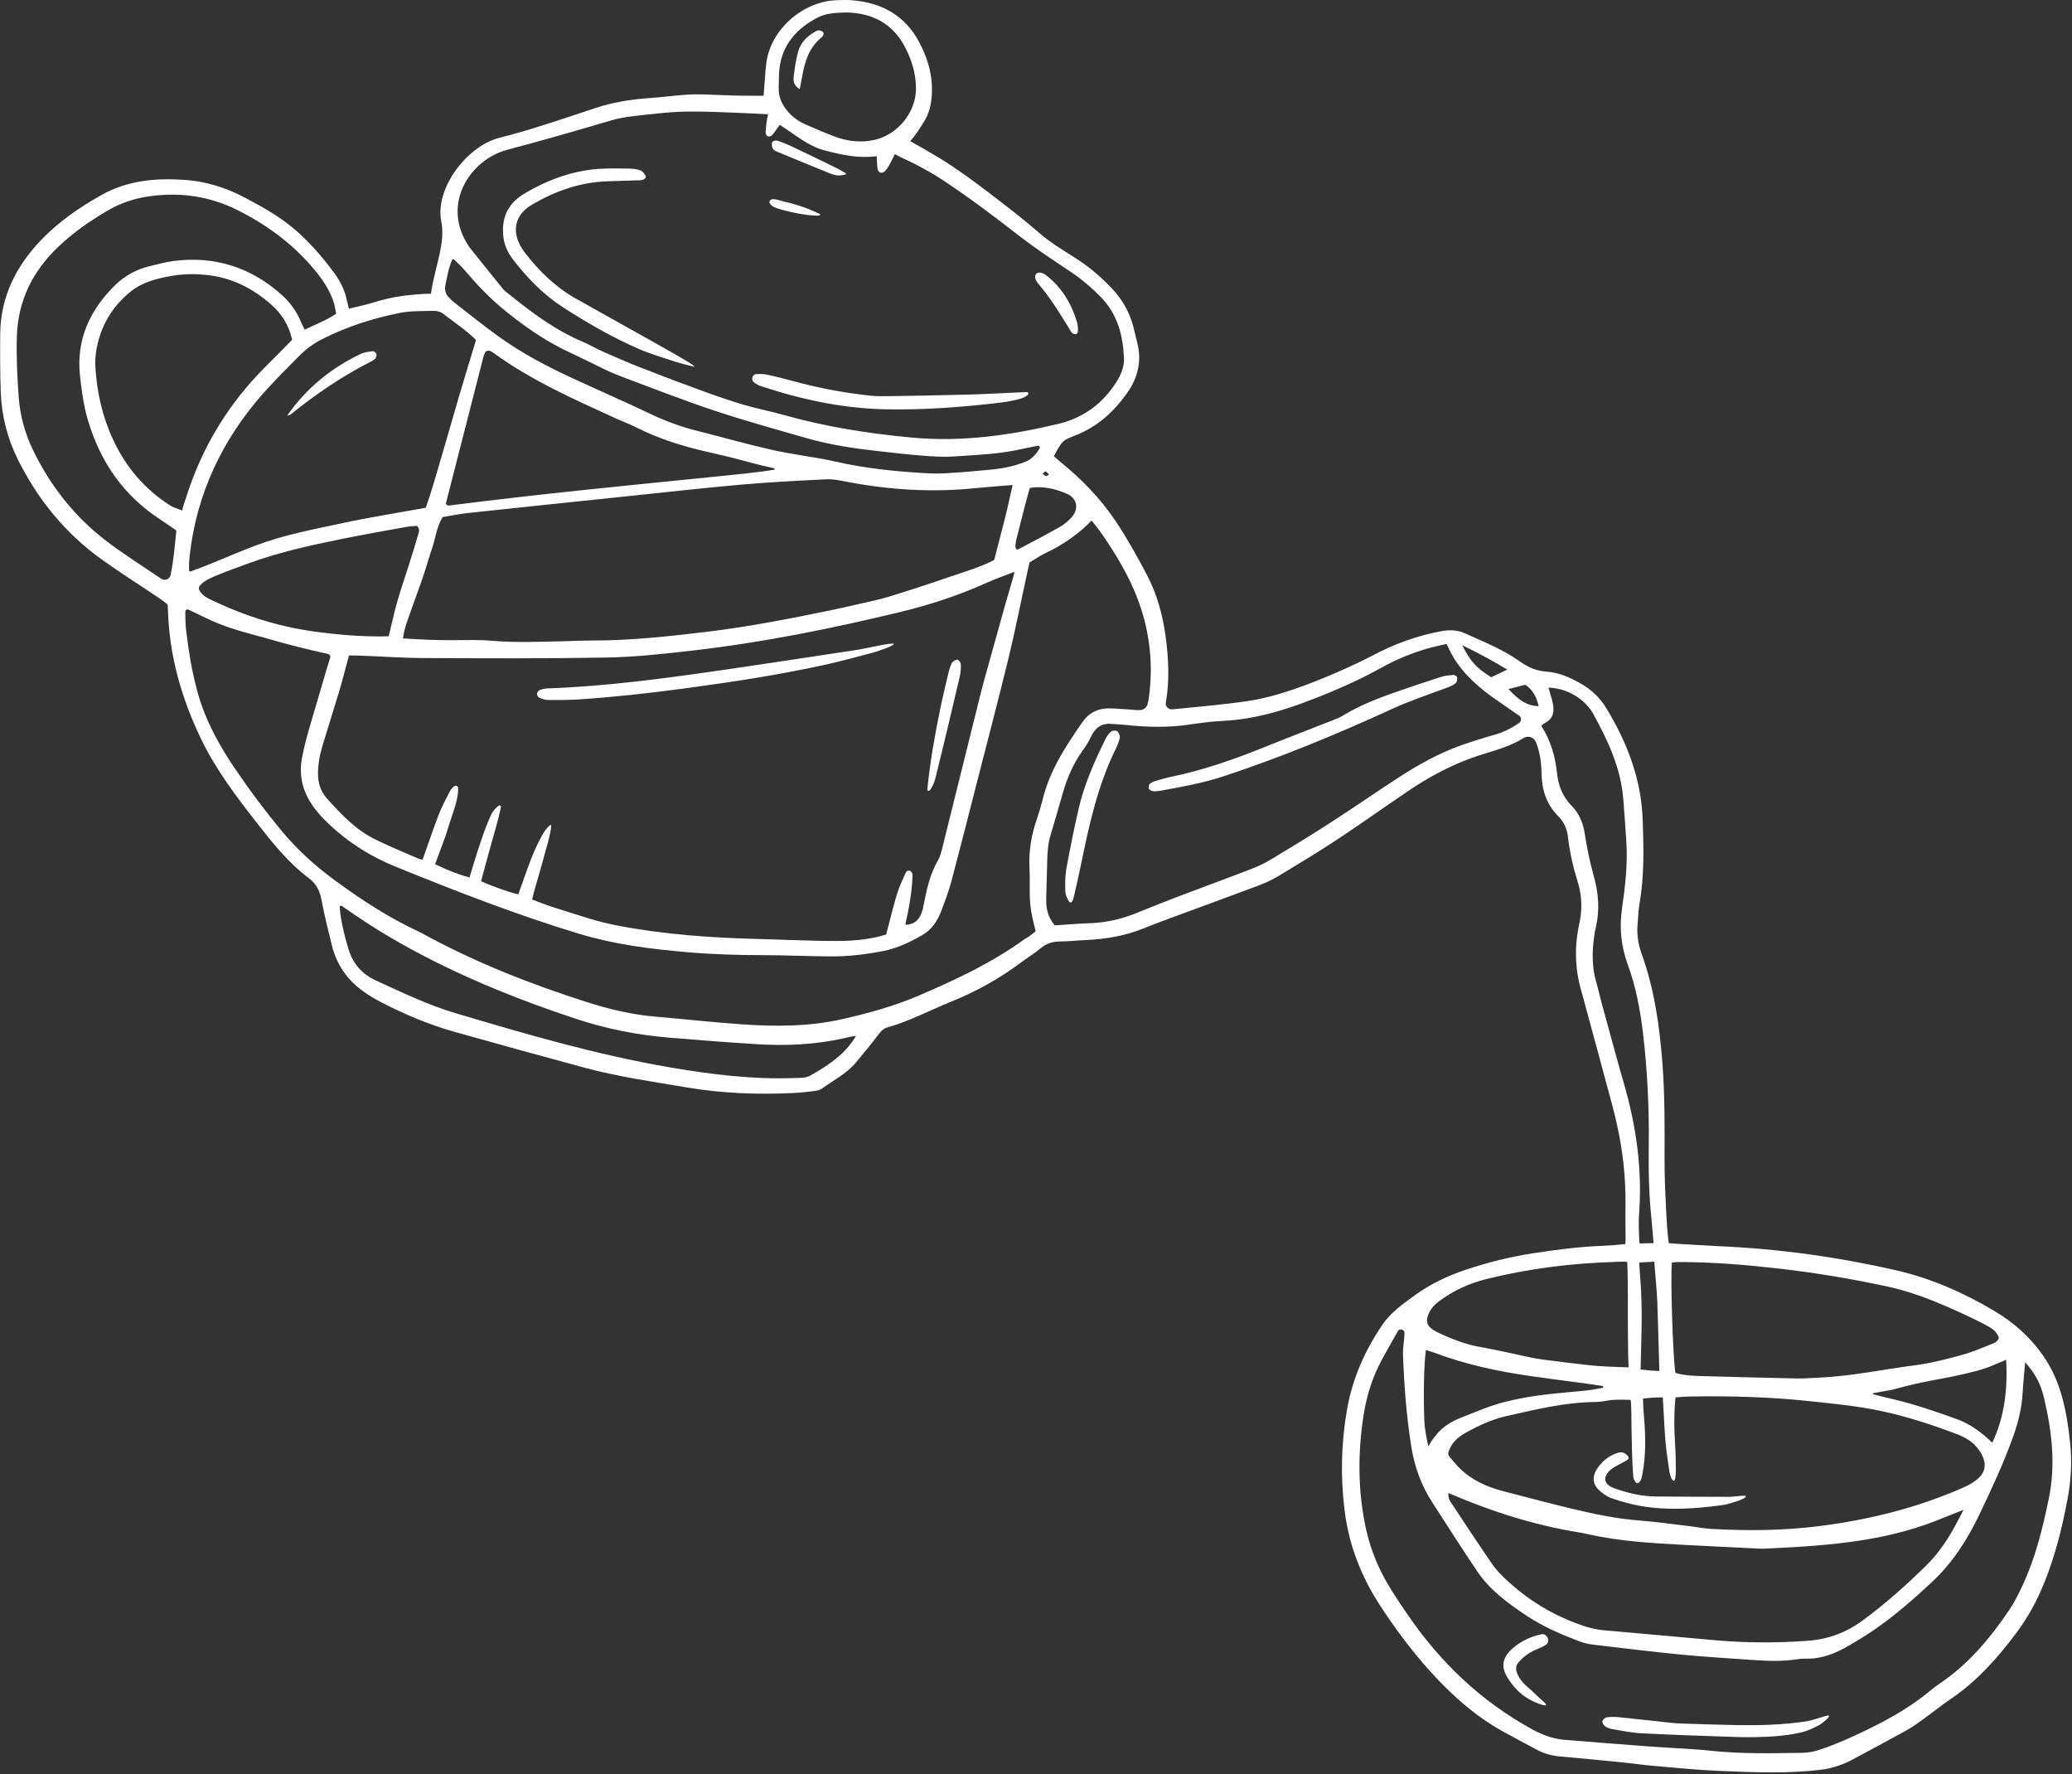 <?xml version="1.0" encoding="UTF-8" standalone="no"?><svg xmlns="http://www.w3.org/2000/svg" xmlns:xlink="http://www.w3.org/1999/xlink" fill="#ffffff" height="405.7" preserveAspectRatio="xMidYMid meet" version="1" viewBox="0.0 -0.0 473.9 405.7" width="473.9" zoomAndPan="magnify"><rect x="0.0" y="-0.0" width="473.9" height="405.7" fill="#333333" stroke="none"/><g id="change1_1"><path d="M473.47,329.98c-0.19-1.84-0.42-3.69-0.73-5.52c-0.88-5.16-2.38-10.07-5.44-14.46c-2.96-4.26-6.77-7.62-11.13-10.21 c-7.03-4.19-14.53-7.49-22.54-9.32c-13.29-3.04-26.75-4.9-40.38-5.5c-3.09-0.14-4.51-0.28-7.6-0.43c-0.72-0.04-3.1-0.16-3.98-0.28 c-0.31-2.31-0.51-5.4-0.58-6.97c-0.2-3.99-0.39-7.98-0.38-11.96c0.02-7.42,0.08-14.83-0.49-22.25c-0.66-8.54-1.85-16.96-4.78-25.05 c-0.81-2.24-1.11-4.55-0.88-6.93c0.14-1.48,0.16-2.98,0.42-4.43c1.11-6.39,0.96-12.8,0.73-19.24c-0.33-9.34-3.57-17.68-8.34-25.52 c-1.42-2.34-3.44-4.26-5.82-5.6c-2.47-1.39-4.99-2.54-7.89-2.73c-2.25-0.15-4.21-1.01-6.11-2.37c-3.84-2.73-8.25-4.46-12.52-6.4 c-1.74-0.79-3.55-0.81-5.45-0.46c-5.55,1.03-10.77,2.95-15.73,5.59c-4.2,2.23-11.35,5.31-15.82,6.93 c-3.98,1.44-8.03,2.72-12.21,3.37c-5.86,0.91-11.79,1.36-17.7,1.97c-0.02,0-0.04,0-0.06,0c-0.83,0.06-1.56-0.69-1.42-1.51 c0,0,0-0.01,0-0.01c0.88-5.05,0.64-10.08-0.04-15.14c-0.67-4.96-1.98-9.71-4.3-14.12c-2.19-4.15-4.48-8.28-7.08-12.18 c-3.51-5.27-7.94-9.78-12.87-13.78c-0.46-0.37-0.89-0.78-1.31-1.15c1.89-3.51,1.86-3.57,4.93-4.76c5.16-2.01,9.04-5.62,12.07-10.06 c2.21-3.24,3.11-6.99,2.1-10.97c-0.34-1.32-0.6-2.65-0.96-3.96c-0.9-3.28-2.53-6.15-4.88-8.62c-2.31-2.43-4.81-4.62-7.62-6.47 c-2.99-1.98-6.17-3.76-8.85-6.1c-3.65-3.17-7.46-6.1-11.29-9.03c-3.77-2.89-7.59-5.7-11.63-8.18c-1.86-1.14-5.07-2.97-6.73-3.9 c1.22-1.34,2.29-3.01,3.3-4.68c1.46-2.4,1.78-5.34,1.65-8.14c-0.17-3.54-1.28-6.77-2.93-9.87c-3.28-6.13-8.61-8.97-15.33-9.52 c-1.17-0.1-2.36-0.05-3.53-0.01c-7.72,0.26-15.09,6.7-16.07,14.36c-0.16,1.24-0.25,2.48-0.33,3.73c-0.05,0.78-0.21,2.35-0.29,3.77 c-1.3-0.03-5.19,0.01-7.11-0.07c-2.3-0.09-4.6-0.18-6.9-0.25c-1.27-0.04-2.54-0.01-3.8,0.08c-2.9,0.22-5.8,0.59-8.7,0.8 c-4.09,0.28-8.07,0.96-11.99,2.25c-7.28,2.4-14.53,4.94-21.95,6.8c-7.34,1.85-14.8,11.55-13.27,19.15c0.38,1.89,0.25,3.98-0.09,5.9 c-0.61,3.51-1.9,7.4-2.27,10.62c-1.7-0.06-4.94,0.28-6.25,0.44c-2.48,0.31-4.91,0.92-7.32,1.67c-1.06,0.33-2.81,0.72-5.2,1.29 c-0.19-0.7-0.44-1.75-0.63-2.58c-0.48-2.08-1.64-4.15-2.91-5.84c-2.67-3.57-5.58-6.93-9-9.83c-3.52-2.99-7.53-5.18-11.58-7.31 c-4.09-2.15-8.57-3.52-13.18-3.87c-6.73-0.5-13.28,0.05-19.32,3.45c-5.09,2.86-9.87,6.17-13.91,10.42 c-5.64,5.94-9.13,12.9-9.22,21.26c-0.04,4.45-0.03,8.9,0.12,13.34c0.19,5.39,1.53,10.68,3.94,15.5 c4.59,9.18,10.93,16.94,19.31,22.92c4.33,3.08,8.83,5.93,13.24,8.9c0.6,0.4,1.15,0.88,1.67,1.28c0.04,0.64,0.09,1.13,0.1,1.62 c0.34,10.31,3.13,19.96,7.6,29.21c3.36,6.96,8,13.07,12.72,19.11c3.58,4.58,7.22,9.15,11.92,12.67c1.72,1.29,2.47,2.9,2.86,4.94 c0.67,3.52,1.53,7,2.4,10.48c1.09,4.37,3.54,7.86,7.2,10.47c1.3,0.93,2.69,1.76,4.12,2.49c5.4,2.78,10.98,5.13,16.83,6.77 c9.88,2.77,19.77,5.51,29.67,8.18c7.65,2.06,15.5,3.17,23.3,4.49c8.1,1.37,16.25,1.68,24.44,1.28c1.56-0.08,3.11-0.25,4.66-0.44 c0.62-0.08,1.34-0.21,1.84-0.57c2.6-1.88,5.53-3.34,7.65-5.83c1.84-2.16,3.64-4.37,5.35-6.63c0.55-0.73,1.12-1.3,1.99-1.54 c5.03-1.4,9.62-3.88,14.43-5.82c5.78-2.32,11.15-5.31,16.14-9.03c1.49-1.11,3.08-2.09,4.5-3.27c1.31-1.09,2.73-1.51,4.41-1.52 c1.98-0.01,3.95-0.24,5.93-0.33c4.48-0.2,8.84-0.93,13.03-2.61c3.21-1.29,6.47-2.47,9.71-3.67c5.7-2.11,11.42-4.18,17.11-6.33 c1.48-0.56,2.9-1.26,4.26-2.08c4.44-2.69,8.9-5.36,13.23-8.22c5.47-3.61,10.81-7.42,16.23-11.09c4.93-3.34,10.16-6.15,15.82-8.05 c3.63-1.22,7.4-2.04,10.68-4.15c0.1-0.07,0.22-0.11,0.34-0.15c0.99-0.36,2.05,0.05,2.46,1.03c0.98,2.32,1.27,4.8,1.32,7.26 c0.07,3.76,1.13,7.04,3.82,9.74c1.25,1.26,1.99,2.81,2.2,4.6c0.4,3.58,1.21,7.07,2.27,10.5c0.98,3.16,1.05,6.3,0.34,9.52 c-1.13,5.17-1.01,10.31,0.48,15.41c0.35,1.19,0.66,2.38,0.98,3.58c2.04,7.52,4.09,15.03,6.1,22.55c1.6,5.99,2.67,12.08,2.93,18.28 c0.11,2.45,0.09,4.9,0.06,7.35c-0.02,1.38,0.09,5.19,0,6.05c-1.77,0.18-3.46,0.34-4.92,0.39c-5.45,0.19-10.83,0.89-16.22,1.72 c-5.28,0.81-10.42,2.11-15.47,3.8c-4.11,1.37-8.04,3.25-11.56,5.81c-2.69,1.96-5.46,3.88-7.38,6.69c-4.03,5.9-6.87,12.32-8.11,19.35 c-1.35,7.71-1.54,15.47-0.55,23.27c1,7.9,3.8,15.04,8.13,21.67c3.39,5.19,7.07,10.15,11.21,14.76c4.99,5.56,10.49,10.5,17.08,14.12 c2.49,1.37,5.01,2.69,7.51,4.04c1.66,0.89,3.41,1.38,5.3,1.55c4.8,0.41,9.6,0.89,14.39,1.37c2.34,0.23,4.66,0.58,7,0.78 c5.05,0.43,10.1,0.96,15.16,1.16c7.92,0.32,15.86,0.67,23.77-0.35c1.8-0.23,4.59-1.17,6.19-2.03c4.26-2.29,8.53-4.55,12.75-6.89 c1.4-0.77,2.7-1.74,4.01-2.68c2.01-1.44,3.92-3.02,5.97-4.4c5.95-4,10.64-9.21,14.9-14.87c2.1-2.79,3.93-5.77,5.39-8.94 c3.29-7.11,5.2-14.61,6.62-22.27C473.7,338.36,473.91,334.19,473.47,329.98z M455.65,329.92c-2.41-2.43-5.19-4.36-8.01-5.38 c-4.7-1.7-9.42-3.33-14.27-4.5c-1.49-0.36-2.98-0.68-4.93-1.21c-0.13-0.04-0.13-0.23,0-0.25c1.91-0.38,3.79-0.62,4.83-0.91 c7.09-1.97,9.66-2.04,16.15-3.53c1.72-0.4,3.42-0.82,5.07-1.41c1.01-0.36,2.84-1.17,4.36-1.8C459.2,317.46,458.51,324,455.65,329.92 z M382.39,288.69c0.65-0.08,1.42-0.11,2.11-0.1c7.42,0.03,14.8,0.63,22.17,1.47c8.48,0.97,16.87,2.36,25.21,4.17 c5.91,1.29,11.45,3.61,16.92,6.12c2.03,0.93,4.04,1.89,5.98,2.97c0.96,0.53,1.85,1.19,2.3,2.32c0.11,0.29,0.05,0.61-0.16,0.83 c-0.26,0.26-0.5,0.51-0.8,0.63c-2.41,0.95-4.79,2.01-7.28,2.7c-3.56,0.99-7.14,1.9-10.84,2.39c-7.34,0.96-14.61,2.51-22.04,2.84 c-1.6,0.07-3.21,0.21-4.81,0.18c-7.41-0.15-14.82-0.34-22.23-0.55c-1.95-0.06-3.91-0.17-5.73-0.73 C382.63,310.56,382.02,292.27,382.39,288.69z M380.31,319.55c0.13,1.7,0.35,7.14,0.59,9.84c0.2,2.34,0.57,4.66,0.89,6.98 c0.1,0.71,0.54,2.32,1.08,2.24c0.61-0.09,0.4-4.5,0.34-6.54c-0.06-1.98-0.24-3.95-0.26-5.93c-0.02-2.08,0.01-4.2,0.26-6.6 c1.26-0.13,2.34-0.19,3.55-0.21c9.03-0.14,18.03,0.1,27.02,1.06c5.65,0.6,11.32,1.13,16.88,2.35c5.81,1.27,11.44,3.12,16.99,5.23 c2.39,0.91,4.37,2.27,5.59,4.6c1.14,2.18,0.91,4.08-0.96,5.65c-0.93,0.78-2.03,1.41-3.15,1.9c-10.6,4.68-21.71,7.43-33.18,8.87 c-8.13,1.02-16.28,1.08-24.44,0.63c-1.84-0.1-3.67-0.48-5.51-0.69c-3.68-0.43-7.36-0.95-11.05-1.24 c-5.08-0.39-10.03-1.41-14.96-2.58c-5.41-1.29-10.78-2.72-16.16-4.12c-3.76-0.98-7.25-2.52-10.04-5.31c-0.8-0.8-1.52-1.69-2.27-2.56 c-0.27-0.32-0.35-0.75-0.22-1.14c0.7-2.14,2.22-3.42,4.02-4.41c2.93-1.61,5.96-3.02,9.24-3.76c6.63-1.49,13.23-3.12,20.09-3.21 c0.91-0.01,1.81-0.1,2.7-0.28c1.62-0.32,3.45-0.28,5.61-0.21c0.18,0.76,0.17,4.87,0.19,6.23c0.03,1.84,0.06,3.69,0.11,5.53 c0.06,1.97,0.14,3.95,0.32,5.92c0.03,0.37,0.24,0.72,0.45,1.08c0.17,0.28,0.56,0.37,0.8,0.15c0.59-0.54,0.68-1.24,0.81-1.92 c0.82-4.29,0.75-8.61,0.38-12.93c-0.11-1.33-0.23-2.92-0.23-4.37C377.16,319.68,378.67,319.49,380.31,319.55z M449.09,345.25 c-0.82,1.64-2.59,5-3.64,6.62c-1.42,2.2-3.02,4.28-4.92,6.14c-4.59,4.5-9.38,8.79-14.57,12.59c-3.66,2.68-7.74,4.23-12.32,4.58 c-7.17,0.55-14.32,0.51-21.47-0.12c-8.49-0.75-16.97-1.55-25.46-2.28c-1.62-0.14-3.15-0.53-4.68-1.04 c-6.78-2.3-12.74-5.93-17.91-10.87c-1.07-1.02-2.09-2.12-2.92-3.34c-3.01-4.38-5.94-8.8-8.86-13.24c-0.51-0.78-1.23-1.52-1.05-2.88 c9.91,4.28,19.87,7.42,30.29,9.08c0.49,0.08,0.97,0.19,1.45,0.3c7.26,1.65,14.66,2.07,22.06,2.47c5.42,0.29,10.85,0.55,16.28,0.81 c0.74,0.04,1.48,0.1,2.22,0.06c7.53-0.35,15.06-0.77,22.5-1.96c6.35-1.01,12.63-2.65,18.59-5.17 C446.06,346.43,447.2,346.01,449.09,345.25z M379.06,297.82c0.18,5.16,0.3,10.33,0.46,15.69c-1.28-0.06-2.48-0.13-4.29-0.34 c0.05-2.49,0.14-6.48,0.21-8.66c0.09-3.19,0.04-6.39-0.11-9.58c-0.07-1.52-0.29-4.02-0.42-6.23c1.14-0.08,2.54-0.13,3.46-0.19 C378.48,290.4,378.96,295.11,379.06,297.82z M344.74,153.12c-1.57,0.75-2.66,1.26-3.67,1.74c-3.37-2.09-4.75-3.56-6.64-7.32 C338.28,149.4,341.36,151.08,344.74,153.12z M244,112.9c2.41,1.02,2.83,3.55,1.03,5.46c-0.76,0.8-1.62,1.56-2.57,2.1 c-3.11,1.76-6.29,3.42-9.45,5.09c-1.56,0.82-0.26-3.34-0.15-3.77c0.4-1.6,0.8-3.21,1.21-4.81c0.33-1.31,0.83-3.12,1.46-5.38 C238.48,111.04,241.38,111.79,244,112.9z M238.47,108.3c0.23-0.17,0.52-0.53,0.68-0.48c0.29,0.1,0.51,0.44,0.77,0.69 c-0.28,0.16-0.53,0.4-0.66,0.35C238.96,108.76,238.73,108.5,238.47,108.3z M178.17,16.98c0.24-5.87,3.3-9.91,8.28-12.67 c2.06-1.14,3.5-1.37,7.19-1.46c6.01,0.15,10.65,2.6,13.45,8.1c1.47,2.89,2.39,5.94,2.41,9.22c0.03,5.44-4.1,10.57-9.41,11.8 c-3.12,0.72-6.14,0.37-9.08-0.71c-2.31-0.85-4.56-1.86-6.82-2.83c-1.48-0.64-2.77-1.56-3.87-2.78c-1.46-1.64-2.31-3.47-2.22-5.7 C178.13,18.95,178.13,17.97,178.17,16.98z M115.92,34.28c8-2.12,15.95-4.4,23.88-6.75c1.76-0.52,3.61-0.82,5.44-1.02 c4.05-0.43,8.12-0.97,12.19-1c3.63-0.03,7.25,0.11,10.88,0.27c1.93,0.09,5.8,0.23,7.37,0.35c-0.38,1.51-0.49,3.03-0.57,4.14 c-0.02,0.3,0.21,0.77,0.46,0.89c0.25,0.12,0.79,0.01,0.98-0.21c0.63-0.73,1.16-1.54,1.79-2.4c3.42,2.13,6.41,4.85,10.28,5.85 c3.81,0.99,7.68,1.88,11.89,1.31c0.07,1.13,0.08,2.08,0.22,3.01c0.04,0.3,0.38,0.68,0.67,0.77c0.27,0.08,0.74-0.08,0.95-0.3 c0.42-0.43,0.77-0.95,1.07-1.48c0.42-0.73,0.82-1.62,1.24-2.47c1.83,1.01,3.65,1.75,4.58,2.25c2.13,1.13,4.26,2.28,6.26,3.6 c5.98,3.95,11.71,8.25,17.37,12.66c3.89,3.03,8.04,5.75,12.15,8.5c2.49,1.66,4.71,3.58,6.79,5.71c3.77,3.87,5.03,8.69,5.26,13.88 c0.08,1.89-0.58,3.63-1.57,5.25c-3.14,5.1-7.63,8.45-13.4,9.83c-10.98,2.62-22.1,4.2-33.44,3.15c-9.98-0.92-19.85-2.47-29.52-5.21 c-2.97-0.84-6.02-1.41-8.98-2.28c-3.19-0.94-6.35-2.04-9.48-3.18c-4.76-1.73-9.5-3.52-14.21-5.37c-2.99-1.17-5.93-2.46-8.86-3.76 c-1.47-0.65-2.85-1.49-4.33-2.12c-6.23-2.62-11.57-6.6-16.77-10.81c-0.48-0.39-1.02-0.73-1.41-1.2c-2.58-3.16-5.12-6.34-7.67-9.52 c-0.08-0.1-0.14-0.2-0.21-0.3C100.7,46.5,107.76,36.44,115.92,34.28z M101.85,65.3c0.4-1.91,0.75-4.09,1.56-5.88 c0.08-0.17,0.31-0.21,0.45-0.08c0.9,0.85,1.76,1.68,2.74,2.82c3.79,4.42,6.5,7.07,11.13,10.63c3.94,3.02,8.06,5.71,12.58,7.8 c2.8,1.3,5.55,2.71,8.34,4.04c1.15,0.55,3.08,1.34,4.27,1.78c6.77,2.53,13.51,5.17,20.36,7.45c7.03,2.34,14.18,4.32,21.31,6.36 c5.24,1.5,10.62,2.3,16.03,2.91c3.32,0.37,6.63,0.77,9.96,1.03c2.46,0.19,4.95,0.39,7.4,0.23c5.42-0.37,10.87-0.54,16.2-1.82 c0.83-0.2,1.99-0.39,3.15-0.63c0.33-0.07,0.6,0.28,0.44,0.57c-0.63,1.2-1.78,2.44-2.88,2.92c-2.64,1.15-5.43,1.68-8.26,1.96 c-3.43,0.34-6.86,0.63-10.3,0.83c-1.64,0.09-3.28,0.07-4.92-0.03c-6.77-0.41-13.5-1.08-20.14-2.6c-4.81-1.1-9.76-1.61-14.58-2.69 c-5.78-1.3-11.49-2.94-17.24-4.38c-3.73-0.93-7.3-2.25-10.77-3.91c-6.02-2.88-12.15-5.52-18.2-8.34c-5.61-2.61-11.08-5.5-16.13-9.1 c-3.62-2.58-7.08-5.39-10.6-8.12c-0.41-0.32-0.76-0.71-1.12-1.07C101.94,67.27,101.65,66.27,101.85,65.3z M208.22,199.18 c-0.55-0.33-0.96,0.11-1.15,0.55c-0.69,1.58-1.45,3.15-1.94,4.79c-0.89,2.95-1.6,5.95-2.44,9.16c-3.33,1.07-6.89,1.43-10.46,1.48 c-3.71,0.05-7.42-0.11-11.13-0.2c-2.47-0.06-4.94-0.19-7.41-0.24c-10.96-0.26-21.87-1.03-32.65-3.11c-1.66-0.32-4.34-0.97-5.95-1.47 c-3.89-1.19-5.27-1.64-9.14-2.88c-0.57-0.18-3.15-1.13-4.25-1.58c0.54-2.39,1.57-5.52,2.29-8.23c0.68-2.6,1.97-6.63,2.09-8.58 c0.05-0.8-1.29,0.82-1.54,1.23c-1.82,2.97-3.08,6.19-4.23,9.45c-0.57,1.61-1.15,3.23-1.77,4.96c-2.53-0.59-6.06-1.92-8.51-2.99 c0.31-1.01,0.6-2.34,1.01-3.78c0.94-3.34,1.51-5.54,2.58-9.26c0.27-0.94,0.72-2.76,0.95-3.9c0.06-0.31-0.3-0.53-0.55-0.32 c-1.28,1.05-1.56,1.57-2.67,4.35c-0.78,1.95-1.44,3.95-2.09,5.94c-0.61,1.86-1.25,4.04-1.87,6.09c-2.46-0.63-5.33-1.78-7.87-3.02 c0.94-2.71,2.2-5.66,3.02-8.48c0.77-2.66,2.33-6.1,2.24-8.94c-0.01-0.37-0.4-0.63-0.74-0.48c-0.51,0.22-0.96,0.86-1.21,1.34 c-0.83,1.65-1.73,3.28-2.4,5c-1.09,2.76-2.01,5.58-3.02,8.37c-0.2,0.57-0.48,1.42-0.79,2.18c-0.78-0.17-1.47-0.51-2.11-0.78 c-2.95-1.27-5.91-2.52-8.79-3.94c-4.41-2.18-7.72-5.73-10.95-9.31c-1.46-1.62-2.06-3.6-2.04-5.81c0.02-2.26,0.47-4.42,1.12-6.55 c1.25-4.14,2.57-8.26,3.81-12.4c0.74-2.48,1.41-5.26,2.15-7.93c1.01,0,1.65,0,2.48,0.03c4.82,0.16,9.63,0.53,14.45,0.55 c13.97,0.06,27.95,0.14,41.91-0.11c6.54-0.12,13.08-0.83,19.58-1.58c16.11-1.84,31.98-5.04,47.72-8.85 c6.73-1.63,13.31-3.78,19.64-6.63c1.87-0.84,4.23-1.73,6.43-2.54c-0.13,0.97-1.48,5.23-1.9,6.74c-1.67,5.99-3.35,11.98-5.01,17.98 c-0.56,2.02-1.05,4.07-1.56,6.11c-2.68,10.79-5.36,21.59-8.05,32.37c-0.24,0.95-0.48,1.94-0.97,2.78 c-1.87,3.23-2.64,6.81-3.33,10.45c-0.06,0.34-0.13,0.67-0.23,1c-0.54,1.79-1.5,3.19-3.87,3.28c0.07-0.87,0.4-2.05,0.54-2.73 c0.3-1.45,0.42-2.42,0.66-3.88c0.25-1.58,0.34-3.18,0.42-4.78C208.72,199.76,208.47,199.33,208.22,199.18z M107.03,117.31 c12.54-1.34,25.08-2.65,37.62-3.96c8.36-0.87,16.72-1.82,25.09-2.55c6.4-0.56,12.83-0.88,19.25-1.2c1.46-0.07,2.95,0.22,4.4,0.51 c9.77,1.9,19.6,2.54,29.52,1.53c2.7-0.27,5.99-0.51,8.7-0.74c-0.63,2.65-1.2,5.47-1.7,7.38c-0.81,3.1-1.6,6.21-2.52,9.77 c-3.21,1.69-6.8,2.68-10.29,3.89c-4.55,1.57-9.13,3.07-13.74,4.49c-2.24,0.69-4.55,1.14-6.83,1.67c-2.17,0.5-4.34,1-6.51,1.45 c-9.44,1.95-18.92,3.79-28.49,4.94c-8.71,1.05-17.45,1.99-26.25,1.98c-2.23,0-4.45,0.12-6.68,0.17c-5.44,0.12-10.87,0.34-16.31-0.13 c-2.83-0.24-5.68-0.13-8.53-0.12c-4.06,0.01-7.32-0.12-11.6-0.41c0.37-2.65,1.27-4.64,2.04-6.92c0.8-2.34,1.7-4.64,2.49-6.98 c0.75-2.22,1.38-4.49,2.14-6.71c0.79-2.32,1.02-4.84,2.4-7.12C103.14,117.93,105.08,117.52,107.03,117.31z M101.95,115.25 c2.87-11.23,5.74-22.48,8.63-33.71c0.09-0.35,0.25-0.68,0.38-0.95c0.07-0.15,0.19-0.28,0.35-0.33c0.72-0.22,1.17,0.15,1.61,0.47 c8.56,6.23,18.18,10.49,27.74,14.86c1.57,0.72,3.21,1.31,4.75,2.09c5.11,2.59,10.52,4.31,16.11,5.58c2.98,0.68,5.95,1.38,8.9,2.18 c4.19,1.14,4.35,1.09,6.65,1.64c0.17,0.04,0.17,0.29,0,0.32c-2.91,0.55-9.93,1.23-13.48,1.59c-20.34,2.05-40.69,4.02-60.98,6.62 C102.41,115.63,102.19,115.39,101.95,115.25z M95.67,122.15c-0.96,3.19-1.9,6.38-2.96,9.54c-0.86,2.55-1.66,5.12-2.35,7.72 c-0.41,1.57-0.89,3.81-1.46,6.08c-2.71,0.13-7.17-0.04-10.2-0.31c-4.33-0.39-8.65-0.91-12.91-1.86c-6.04-1.35-11.83-3.43-17.41-6.11 c-1.07-0.51-2.15-1.04-2.8-2.28c-0.17-0.33-0.12-0.74,0.13-1.02c1.08-1.22,2.44-1.73,3.73-2.28c2.27-0.96,4.6-1.77,6.91-2.63 c7.07-2.63,14.42-4.26,21.79-5.75c4.95-1,9.93-1.88,14.9-2.78c0.82-0.15,1.66-0.16,2.34-0.22 C96.07,120.98,95.84,121.59,95.67,122.15z M91.43,71.56c2.52-0.5,5.16-0.41,7.75-0.48c0.69-0.02,1.54,0.18,2.08,0.59 c2.52,1.96,5.21,3.72,7.62,6.06c-1.31,4.32-2.61,8.55-3.86,12.79c-1.29,4.38-2.52,8.78-3.82,13.16c-1.25,4.24-2.43,8.51-3.82,12.43 c-6.53,1.19-12.75,2.16-18.89,3.48c-6.75,1.45-13.57,2.7-20.06,5.17c-3.34,1.27-6.63,2.67-9.94,4.03c-1.37,0.56-3.18,1.27-4.84,1.87 c-0.2,0.07-0.41-0.08-0.42-0.29c-0.03-1.34,0.04-2.32,0.16-3.41c1.61-14.07,7.38-26.28,16.68-36.86c2.67-3.03,5.56-5.86,8.4-8.75 c1.53-1.55,3.3-2.84,5.25-3.82C79.33,74.69,85.29,72.78,91.43,71.56z M39.02,131.48c-0.2,0.97-1.33,1.41-2.15,0.86 c-0.01,0-0.01-0.01-0.01-0.01c-4.29-2.92-8.72-5.67-12.82-8.84c-7.16-5.53-12.61-12.53-16.54-20.68c-1.84-3.82-2.92-7.85-3.23-12.11 c-0.34-4.57-0.54-9.13-0.41-13.71c0.23-8.26,3.63-15.01,9.55-20.63c3.34-3.18,7.1-5.78,11.04-8.11c3.01-1.78,6.25-2.89,9.75-3.37 c7.06-0.97,13.73-0.04,20.17,3.19c7.2,3.61,13.43,8.32,18.4,14.68c1.54,1.97,2.82,4.07,3.58,6.45c0.26,0.8,0.35,1.66,0.53,2.56 c-2.28,1.51-4.68,2.41-7.19,3.63c-0.34-0.7-0.61-1.2-0.83-1.73c-1-2.45-2.53-4.55-4.49-6.29c-7.05-6.29-15.3-8.88-24.68-7.69 c-1.83,0.23-3.63,0.75-5.43,1.18c-3.08,0.74-5.8,2.23-8.02,4.44C20.5,70.97,17.4,77.7,18.3,85.98c0.38,3.45,0.84,6.87,1.84,10.2 c2.83,9.47,8.12,17.14,16.48,22.58c1.23,0.8,2.42,1.66,3.71,2.54C40,124.83,39.68,128.25,39.02,131.48z M38.98,115.63 c-5.89-3.75-10.23-8.84-13.15-15.17c-2.47-5.34-3.72-10.98-4.03-16.82c-0.09-1.7,0.15-3.47,0.55-5.13 c1.16-4.84,3.75-8.82,7.64-11.92c2.7-2.15,5.98-2.92,9.26-3.5c2.92-0.52,5.88-0.51,8.85-0.11c5.47,0.74,10.07,3.22,14.11,6.83 c2.25,2.01,3.83,4.5,4.61,7.89c-1.98,2-3.86,3.95-5.79,5.85c-8.7,8.58-14.86,18.7-18.51,30.35c-0.22,0.7-0.54,1.4-0.85,2.85 C40.96,116.43,39.68,116.07,38.98,115.63z M192.7,240.78c-2.19,2.06-4.72,3.69-7.37,5.17c-1.04,0.58-2.14,0.51-3.24,0.55 c-9.81,0.4-19.47-0.81-29.13-2.47c-16.61-2.86-32.73-7.58-48.84-12.37c-6.31-1.88-12.21-4.74-18.16-7.46c-3.01-1.38-5.17-3.67-6.2-7 c-0.92-2.98-1.77-6.34-2.08-9.75c-0.02-0.27,0.28-0.44,0.5-0.29c1.74,1.22,4.71,3.24,6.39,4.31c3.33,2.13,6.75,4.12,10.24,6 c11.92,6.39,24.4,11.39,37.22,15.6c6.85,2.25,13.87,3.61,21.04,4.21c6.65,0.56,13.31,1.08,19.97,1.49 c6.69,0.41,13.35,0.13,19.92-1.34c0.68-0.15,1.91-0.47,2.81-0.56C195.02,238.31,193.47,240.05,192.7,240.78z M237.19,187.17 c-1.29,3.66-1.93,7.4-1.73,11.27c0.03,0.53,0.05,1.07,0.05,1.6c-0.03,6.94-0.03,7.27,1.36,12.93c-0.49,0.38-1.04,0.82-1.62,1.24 c-0.3,0.22-0.65,0.36-0.95,0.57c-7.46,5.41-15.74,9.27-24.16,12.88c-5.6,2.4-11.41,4-17.33,5.35c-7.57,1.74-15.22,1.75-22.89,1.24 c-6.66-0.45-13.3-1.21-19.95-1.77c-5.46-0.46-10.75-1.73-15.93-3.39c-13.01-4.17-25.69-9.16-37.68-15.77 c-0.18-0.1-0.37-0.19-0.56-0.28c-6.88-3.18-13.17-7.3-19.26-11.77c-4.51-3.31-8.6-7.01-12.18-11.34c-3.87-4.68-7.5-9.53-10.88-14.56 c-3.74-5.56-6.91-11.5-8.54-18.02c-1.26-5.01-1.68-7.75-2.33-12.89c-0.2-1.55-0.24-3.39-0.22-4.61c0-0.37,0.4-0.61,0.73-0.45 c2,0.96,3.59,1.75,4.96,2.37c3.07,1.41,6.31,2.42,9.58,3.29c3.53,0.93,7.02,2.01,10.56,2.88c2.03,0.5,4.23,1.02,6.81,1.6 c0.37,0.08,0.6,0.46,0.49,0.82c-1.15,3.67-2.93,9.97-4.17,14.09c-0.89,2.95-1.74,5.93-2.3,8.96c-1,5.45,1.13,9.89,4.88,13.74 c4.74,4.86,10.29,8.48,16.55,11.03c13.86,5.64,27.79,11.06,42.13,15.39c7.95,2.4,16.14,3.43,24.39,4.15 c5.85,0.51,11.72,0.69,17.6,0.69c5.16,0.01,10.31,0.26,15.47,0.29c3.96,0.02,7.89-0.45,11.79-1.2c3.34-0.64,6.33-2.07,9.22-3.76 c2.13-1.25,3.37-3.25,4.22-5.48c0.83-2.19,1.67-4.4,2.28-6.66c2-7.52,3.91-15.07,5.84-22.62c2.42-9.46,4.91-18.9,7.22-28.38 c1.49-6.12,2.71-12.31,4.05-18.47c0.24-1.08,0.48-2.17,0.77-3.49c1.36-0.82,2.47-1.63,3.7-2.19c3.86-1.76,7.84-4.59,10.49-7.42 c1.32,1.57,2.42,3.11,3.26,4.37c3.28,4.91,6.2,10.02,8.04,15.69c2.13,6.55,2.76,13.29,1.85,20.15c-0.08,0.61-0.19,1.22-0.35,1.82 c0,0,0,0.01,0,0.01c-0.19,0.68-0.81,1.19-1.51,1.28c-0.75,0.1-1.51-0.03-2.26-0.08c-1.6-0.09-3.21-0.25-4.81-0.29 c-2.67-0.07-4.81,0.99-6.34,3.19c-3.88,5.59-7.59,11.27-9.15,18.02C238.1,184.31,237.56,186.09,237.19,187.17z M347.46,165.31 c-0.13,0.1-0.28,0.18-0.41,0.27c-1.55,1.04-3.19,1.85-5,2.37c-2.61,0.74-5.21,1.54-7.77,2.45c-5.16,1.82-9.91,4.47-14.47,7.44 c-5.18,3.37-10.26,6.89-15.45,10.24c-4.46,2.88-9,5.64-13.55,8.38c-1.42,0.85-2.9,1.59-4.45,2.18c-5.71,2.21-11.47,4.31-17.2,6.49 c-3.12,1.19-6.21,2.43-9.3,3.68c-3.35,1.35-6.82,2.15-10.44,2.29c-2.71,0.1-5.41,0.32-8.19,0.5c-1.72-2.1-2-4.13-1.94-6.28 c0.09-2.84,0.17-5.68,0.23-8.52c0.04-1.98,0.19-3.94,0.77-5.86c1.01-3.31,1.92-6.64,2.9-9.96c0.99-3.36,2.4-6.53,4.47-9.41 c0.68-0.95,1.33-1.92,1.81-2.99c0.97-2.17,2.49-3.24,4.7-3.05c1.11,0.09,2.22,0.12,3.33,0.24c4.91,0.54,9.82,0.63,14.73-0.11 c2.5-0.37,5.01-0.7,7.53-0.82c6.97-0.34,13.55-2.27,19.99-4.76c5.53-2.13,10.97-4.49,16.17-7.38c3.46-1.93,7.12-3.44,10.94-4.51 c1.17-0.33,2.78-0.68,4-0.94c0.88,1.95,1.79,3.51,2.47,4.46c2.34,3.26,5.37,5.87,8.71,8.19c1.82,1.26,3.64,2.51,5.37,3.71 C348.02,164.01,348.05,164.89,347.46,165.31z M345.02,157.57c1.35-0.35,2.6-0.67,3.82-0.99c1.87,1.22,2.6,2.92,3.08,4.89 C349.49,161.44,347.56,160.35,345.02,157.57z M371.52,248.14c-1.78-6.17-3.44-12.37-5.14-18.57c-0.46-1.67-0.83-3.36-1.31-5.02 c-1.06-3.65-0.93-7.33-0.37-11.03c0.07-0.49,0.19-0.97,0.3-1.45c0.9-3.95,0.64-7.81-0.47-11.71c-0.91-3.2-1.56-6.49-2.08-9.77 c-0.39-2.42-1.24-4.55-2.93-6.26c-2.11-2.13-3.1-4.61-3.41-7.58c-0.4-3.82-1.46-7.5-3.62-10.8c0.42-0.3,0.69-0.55,1-0.72 c1.71-0.9,2.01-2.43,1.72-4.11c-0.23-1.3-0.69-2.57-1.06-3.89c3.65,0.13,7.12,1.87,9.29,4.6c0.31,0.39,0.62,0.78,0.85,1.21 c3.43,6.19,6.43,12.54,6.99,19.75c0.25,3.2,0.48,6.4,0.69,9.61c0.35,5.21-0.28,10.38-1.01,15.51c-0.63,4.4-0.15,8.59,1.37,12.75 c1.83,5.01,2.81,10.23,3.44,15.52c1.02,8.6,1.44,17.24,1.33,25.9c-0.07,5.56,0.03,11.12,0.62,16.66c0.18,1.7,0.34,4.14,0.47,5.53 c-1,0-2.32,0.06-3.21,0.06c-0.13-1.83-0.24-4.93-0.11-6.53C375.65,267.71,374.31,257.85,371.52,248.14z M326.54,301 c0.46-1.48,1.42-2.57,2.64-3.48c3.22-2.39,6.8-4.04,10.68-5.01c9.63-2.4,19.43-3.65,29.34-3.94c0.84-0.02,2.16-0.14,2.98-0.02 c0.22,5.14,0.1,11.01,0.16,16.69c0.02,2.4,0.03,5.18,0.16,7.43c-2.33-0.06-6.54-0.2-8.95-0.48c-3.61-0.41-7.22-0.84-10.82-1.32 c-2.57-0.34-5.09-1.02-7.63-1.54c-2.06-0.42-4.11-0.89-6.18-1.24c-3.57-0.6-6.9-1.89-10.15-3.44c-0.44-0.21-0.87-0.47-1.27-0.76 C326.45,303.16,326.16,302.22,326.54,301z M326.13,308.71c0.84,0.27,1.42,0.42,1.98,0.63c7.09,2.68,14.45,4.24,21.93,5.32 c3.09,0.44,6.19,0.85,9.28,1.26c1.96,0.26,4.82,0.61,7.19,1.02c0.23,0.04,0.23,0.37-0.01,0.42c-1.39,0.26-2.6,0.5-3.84,0.62 c-1.51,0.15-3.01,0.29-4.52,0.43c-4.68,0.41-9.32,0.99-13.9,2.15c-3.59,0.9-6.95,2.39-10.37,3.74c-1.98,0.78-4.04,2.08-5.34,3.76 c-0.6,0.77-1.26,1.51-1.83,2.71c-0.38-1.64-0.85-3.99-0.93-5.86C325.55,319.75,325.65,311.93,326.13,308.71z M468.57,342.81 c-1.42,6.79-3.05,13.5-6.02,19.81c-0.89,1.9-1.83,3.8-3,5.53c-4.34,6.4-9.23,12.29-15.71,16.69c-0.87,0.59-1.7,1.22-2.51,1.88 c-5.41,4.5-11.63,7.65-17.98,10.55c-2.39,1.09-4.85,2.08-7.35,2.9c-1.25,0.41-2.55,0.63-3.87,0.65c-6.92,0.09-13.84,0.27-20.75-0.47 c-4.67-0.49-9.37-0.63-14.06-0.98c-6.53-0.49-13.06-1.01-19.59-1.54c-2.63-0.21-5.03-1.15-7.34-2.41 c-11.74-6.43-21.1-15.42-28.6-26.43c-2.37-3.47-4.73-6.94-6.49-10.79c-1.39-3.05-2.4-6.19-3.07-9.49 c-1.68-8.36-1.66-16.73-0.36-25.09c0.68-4.39,2.01-8.67,4.15-12.63c1.18-2.17,2.4-4.32,3.62-6.47c0.04-0.06,0.07-0.12,0.11-0.18 c0.46-0.67,1.53-0.27,1.48,0.54c-0.02,0.37-0.04,0.74-0.07,1.12c-0.09,1.23-0.33,2.47-0.28,3.69c0.26,7.04,0.79,14.07,1.89,21.03 c0.72,4.57,2.25,8.86,4.77,12.76c3.42,5.3,6.8,10.62,10.33,15.84c2.89,4.28,7.01,7.3,11.23,10.11c3.71,2.47,7.8,4.24,11.96,5.83 c1.04,0.4,2.13,0.68,3.24,0.81c6.75,0.81,13.49,1.63,20.26,2.29c5.54,0.54,11.09,0.85,16.64,1.25c3.38,0.24,6.75,0.32,10.12-0.23 c0.46-0.07,1.21-0.11,1.67-0.1c3.61,0.11,6.82-1.18,9.86-2.97c2.24-1.31,4.47-2.66,6.58-4.16c4.45-3.15,8.53-6.74,12.51-10.46 c4.69-4.38,8.06-9.68,10.79-15.4c2.77-5.8,5.5-11.62,7.67-17.68c1.18-3.28,2.02-6.61,2.21-10.1c0.11-2.08,0.34-4.16,0.57-7 c2.54,2.78,3.66,5.37,4.31,8.12C469.31,327.31,470.21,334.98,468.57,342.81z M204.41,147.24c0,0.5-3.88,1.76-4.69,1.98 c-3.7,0.97-7.39,2-11.13,2.82c-10.63,2.32-21.38,3.96-32.16,5.4c-7.97,1.07-15.95,1.96-23.97,2.49c-2.34,0.15-4.69,0.16-7.04,0.14 c-0.71-0.01-1.44-0.26-2.11-0.53c-0.25-0.1-0.49-0.58-0.48-0.88c0.01-0.3,0.29-0.73,0.56-0.84c0.55-0.23,1.17-0.37,1.76-0.4 c13.74-0.48,27.33-2.35,40.91-4.32c10.15-1.47,20.29-3.04,30.43-4.57C197.7,148.34,204.41,146.8,204.41,147.24z M212.09,180.51 c0.65-6.36,1.66-12.08,2.83-17.79c0.59-2.89,1.27-5.77,1.95-8.64c0.2-0.83,0.44-1.68,0.82-2.44c0.18-0.37,0.69-0.66,1.11-0.79 c0.43-0.13,1.01,0.66,0.98,1.32c-0.04,0.86-0.07,1.73-0.27,2.56c-1.72,7.31-3.43,14.61-5.24,21.9c-0.32,1.27-0.52,2.64-1.61,4.1 C212.47,180.99,212.05,180.84,212.09,180.51z M115.16,54.38c-0.59-4.37,0.9-7.8,4.72-10.07c5.61-3.33,11.6-5.52,18.19-5.75 c1.98-0.07,3.96-0.05,5.93,0c0.85,0.02,1.75,0.12,2.53,0.43c0.48,0.19,0.9,0.77,1.15,1.28c0.21,0.43-0.46,0.92-1.28,0.95 c-2.59,0.09-5.19,0.14-7.79,0.25c-6.07,0.25-11.62,2.24-16.82,5.26c-3.07,1.79-4.35,4.39-3.59,7.42c0.32,1.27,1.01,2.54,1.82,3.59 c3.26,4.25,7.06,7.95,11.78,10.59c4.42,2.48,8.85,4.94,13.27,7.42c3.23,1.81,6.47,3.62,9.69,5.47c0.49,0.28,5.19,2.95,3.8,2.6 c-2.02-0.5-3.66-0.96-4.07-1.1c-2.81-0.94-5.67-1.75-8.38-2.93c-6.02-2.62-11.7-5.89-17.22-9.44c-4.52-2.91-8.24-6.7-11.5-10.94 C116.25,57.92,115.41,56.28,115.16,54.38z M172.35,87.35c-0.23-0.19-0.36-0.69-0.29-0.99c0.07-0.31,0.42-0.76,0.68-0.78 c0.85-0.08,1.74-0.1,2.56,0.07c2.09,0.43,4.16,0.96,6.22,1.52c4.95,1.35,9.99,2.36,15.07,3.01c1.62,0.21,3.26,0.44,4.88,0.42 c6.67-0.06,13.35-0.21,20.02-0.37c3.65-0.09,9.38-0.43,13.34-0.58c0.32-0.01,0.5,0.37,0.28,0.61c-0.57,0.61-1.91,1-2.96,1.24 c-1.14,0.25-2.29,0.44-3.45,0.58c-8.66,1.03-17.35,1.68-26.09,1.52c-7.59-0.14-15-1.41-22.3-3.4c-2.15-0.58-4.27-1.25-6.38-1.94 C173.36,88.06,172.81,87.73,172.35,87.35z M236.78,63.61c-0.08-0.3,0-0.77,0.2-0.98c0.2-0.22,0.66-0.35,0.96-0.29 c0.46,0.09,0.94,0.3,1.32,0.59c3.51,2.73,5.73,6.36,7.02,10.56c0.18,0.59,0.28,1.25,0.27,1.87c-0.01,0.65-0.1,1.2-0.86,1.03 c-0.69-0.16-0.95-0.97-1.3-1.52c-2.15-3.43-4.23-6.91-6.92-9.98C237.17,64.52,236.91,64.06,236.78,63.61z M176.7,33.88 c-0.16-0.4-0.22-0.93-0.1-1.33c0.06-0.22,0.6-0.44,0.9-0.41c0.62,0.04,1.23,0.37,1.8,0.59c0.5,0.19,1,0.38,1.48,0.61 c3.52,1.66,7.02,3.36,10.51,5.07c0.58,0.28,1.13,0.63,2.11,1.19c0.13,0.07,0.11,0.27-0.03,0.31c-1.58,0.43-2.58,0.13-3.52-0.25 c-4.12-1.66-8.23-3.36-12.33-5.07C177.2,34.44,176.82,34.18,176.7,33.88z M176.42,45.62c0.59-0.29,2.23,0.32,2.86,0.46 c1.07,0.23,2.12,0.52,3.16,0.84c1.04,0.33,2.07,0.7,3.08,1.12c0.53,0.22,1.06,0.45,1.58,0.69c0.4,0.18,0.53,0.31,0.5,0.4 c-0.05,0.19-0.8,0.2-1.21,0.17c-0.65-0.04-1.3-0.1-1.95-0.18c-1.25-0.16-2.49-0.39-3.71-0.68c-1.22-0.3-2.54-0.59-3.7-1.09 C176.44,47.09,175.39,46.13,176.42,45.62z M416.09,394.47c-1.31,0.66-2.67,1.35-4.08,1.67c-2.04,0.47-4.13,0.76-6.22,0.9 c-2.71,0.18-5.44,0.25-8.15,0.17c-7.41-0.22-14.81-0.49-22.22-0.86c-2.21-0.11-4.4-0.58-6.59-0.94c-0.6-0.1-1.22-0.31-1.71-0.65 c-0.34-0.23-0.7-0.83-0.62-1.16c0.09-0.38,0.63-0.86,1.02-0.91c0.97-0.12,1.97-0.1,2.94,0c4.05,0.41,8.1,0.88,12.15,1.3 c0.98,0.1,1.97,0.13,2.96,0.16c3.83,0.12,7.66,0.25,11.49,0.32c5.44,0.1,10.87-0.05,16.26-0.88c1.19-0.18,4.65-1.43,4.91-1.31 C418.79,392.55,416.53,394.25,416.09,394.47z M353.99,374.57c0.26,0.64,0.07,1.26-0.5,1.61c-0.73,0.44-1.54,0.75-2.32,1.1 c-1.48,0.66-2.77,1.57-3.83,2.81c-0.61,0.72-0.73,1.53-0.4,2.41c0.53,1.43,1.53,2.51,2.66,3.47c1.16,0.99,2.3,2.16,3.94,3.62 c0.17,0.15,0.04,0.45-0.19,0.4c-1.99-0.38-4.24-1.72-5.18-2.47c-1.27-1.02-2.34-2.25-3.29-3.75c-1.68-2.66-1.3-4.75,1.1-6.85 c1.89-1.65,4.11-2.68,6.54-3.21C353.17,373.57,353.73,373.93,353.99,374.57z M333.27,154.89c0.05,0.43-0.02,1.06-0.31,1.3 c-0.55,0.46-1.25,0.78-1.94,1.04c-2.31,0.87-4.65,1.66-6.95,2.54c-1.96,0.75-3.91,1.52-5.81,2.4 c-12.57,5.77-25.34,11.04-38.49,15.37c-4.71,1.55-9.57,2.41-14.43,3.29c-0.48,0.09-0.98,0.09-1.37,0.13 c-0.34-0.09-0.61-0.09-0.8-0.22c-0.2-0.12-0.44-0.36-0.45-0.55c-0.01-0.33,0.05-0.77,0.27-0.96c0.36-0.31,0.84-0.51,1.3-0.65 c1.18-0.35,2.37-0.7,3.58-0.95c7.28-1.51,14.27-3.93,21.14-6.71c5.15-2.08,10.34-4.06,15.51-6.1c0.92-0.36,1.86-0.71,2.69-1.22 c3.72-2.26,7.73-3.85,11.81-5.27c3.5-1.22,7.01-2.4,10.53-3.53c0.92-0.29,1.92-0.39,2.89-0.46 C332.72,154.32,333.24,154.66,333.27,154.89z M256.11,168.34c0.08,0.33-0.06,0.73-0.18,1.08c-0.2,0.58-0.42,1.16-0.69,1.71 c-4.2,8.48-6.17,17.63-8.05,26.81c-0.47,2.29-0.99,4.57-1.52,6.85c-0.18,0.76-0.52,2.18-1.19,1.31c-0.06-0.08-0.13-0.18-0.2-0.31 c-0.31-0.57-0.61-1.34-0.63-1.99c-0.05-1.71-0.06-3.47,0.24-5.15c0.84-4.6,1.77-9.19,2.82-13.75c1.28-5.55,3.59-10.73,6.09-15.83 c0.32-0.65,0.76-1.29,1.29-1.76c0.29-0.25,0.99-0.32,1.34-0.15C255.79,167.34,256.01,167.91,256.11,168.34z M378.68,342.2 c5.67,0.06,11.35,0.06,17.02,0.08c0.71,0,3.38-0.43,3.57-0.18c0.29,0.38-1.7,1.1-1.96,1.18c-1.17,0.37-2.36,0.76-3.57,0.92 c-6.13,0.81-12.29,1.24-18.43,0.18c-2.29-0.4-4.57-1.03-6.77-1.8c-1.11-0.39-2.17-1.19-3.02-2.03c-1.23-1.21-1.31-2.92-0.4-4.43 c1.12-1.86,2.71-3.17,4.79-3.87c0.94-0.32,1.71-0.16,2.46,0.77c0.19,0.23,0.15,0.59-0.1,0.76c-1.71,1.18-3.87,1.66-4.87,3.48 c-0.3,0.54-0.36,1.19-0.06,1.72c0.48,0.83,1.4,1.18,2.29,1.49C372.56,341.48,375.57,342.17,378.68,342.2z M82.48,80.94 c0.85-0.41,1.86-0.51,2.82-0.64c0.24-0.03,0.67,0.34,0.78,0.62c0.1,0.27-0.01,0.71-0.19,0.98c-0.19,0.29-0.53,0.51-0.85,0.67 c-6.61,3.35-12.7,7.47-18.45,12.12c-0.25,0.2-0.62,0.26-0.93,0.38C70.07,88.76,75.73,84.16,82.48,80.94z M181.53,17.58 c0.21-1.94,0.5-3.9,1.02-5.78c0.63-2.25,2.28-3.75,4.32-4.79c0.32-0.16,1.01-0.01,1.29,0.25c0.39,0.37,0.17,0.96-0.23,1.27 c-2.91,2.31-3.87,5.58-4.48,9.03c-0.15,0.83-0.32,1.66-0.54,2.83C181.52,19.55,181.44,18.49,181.53,17.58z"/></g></svg>